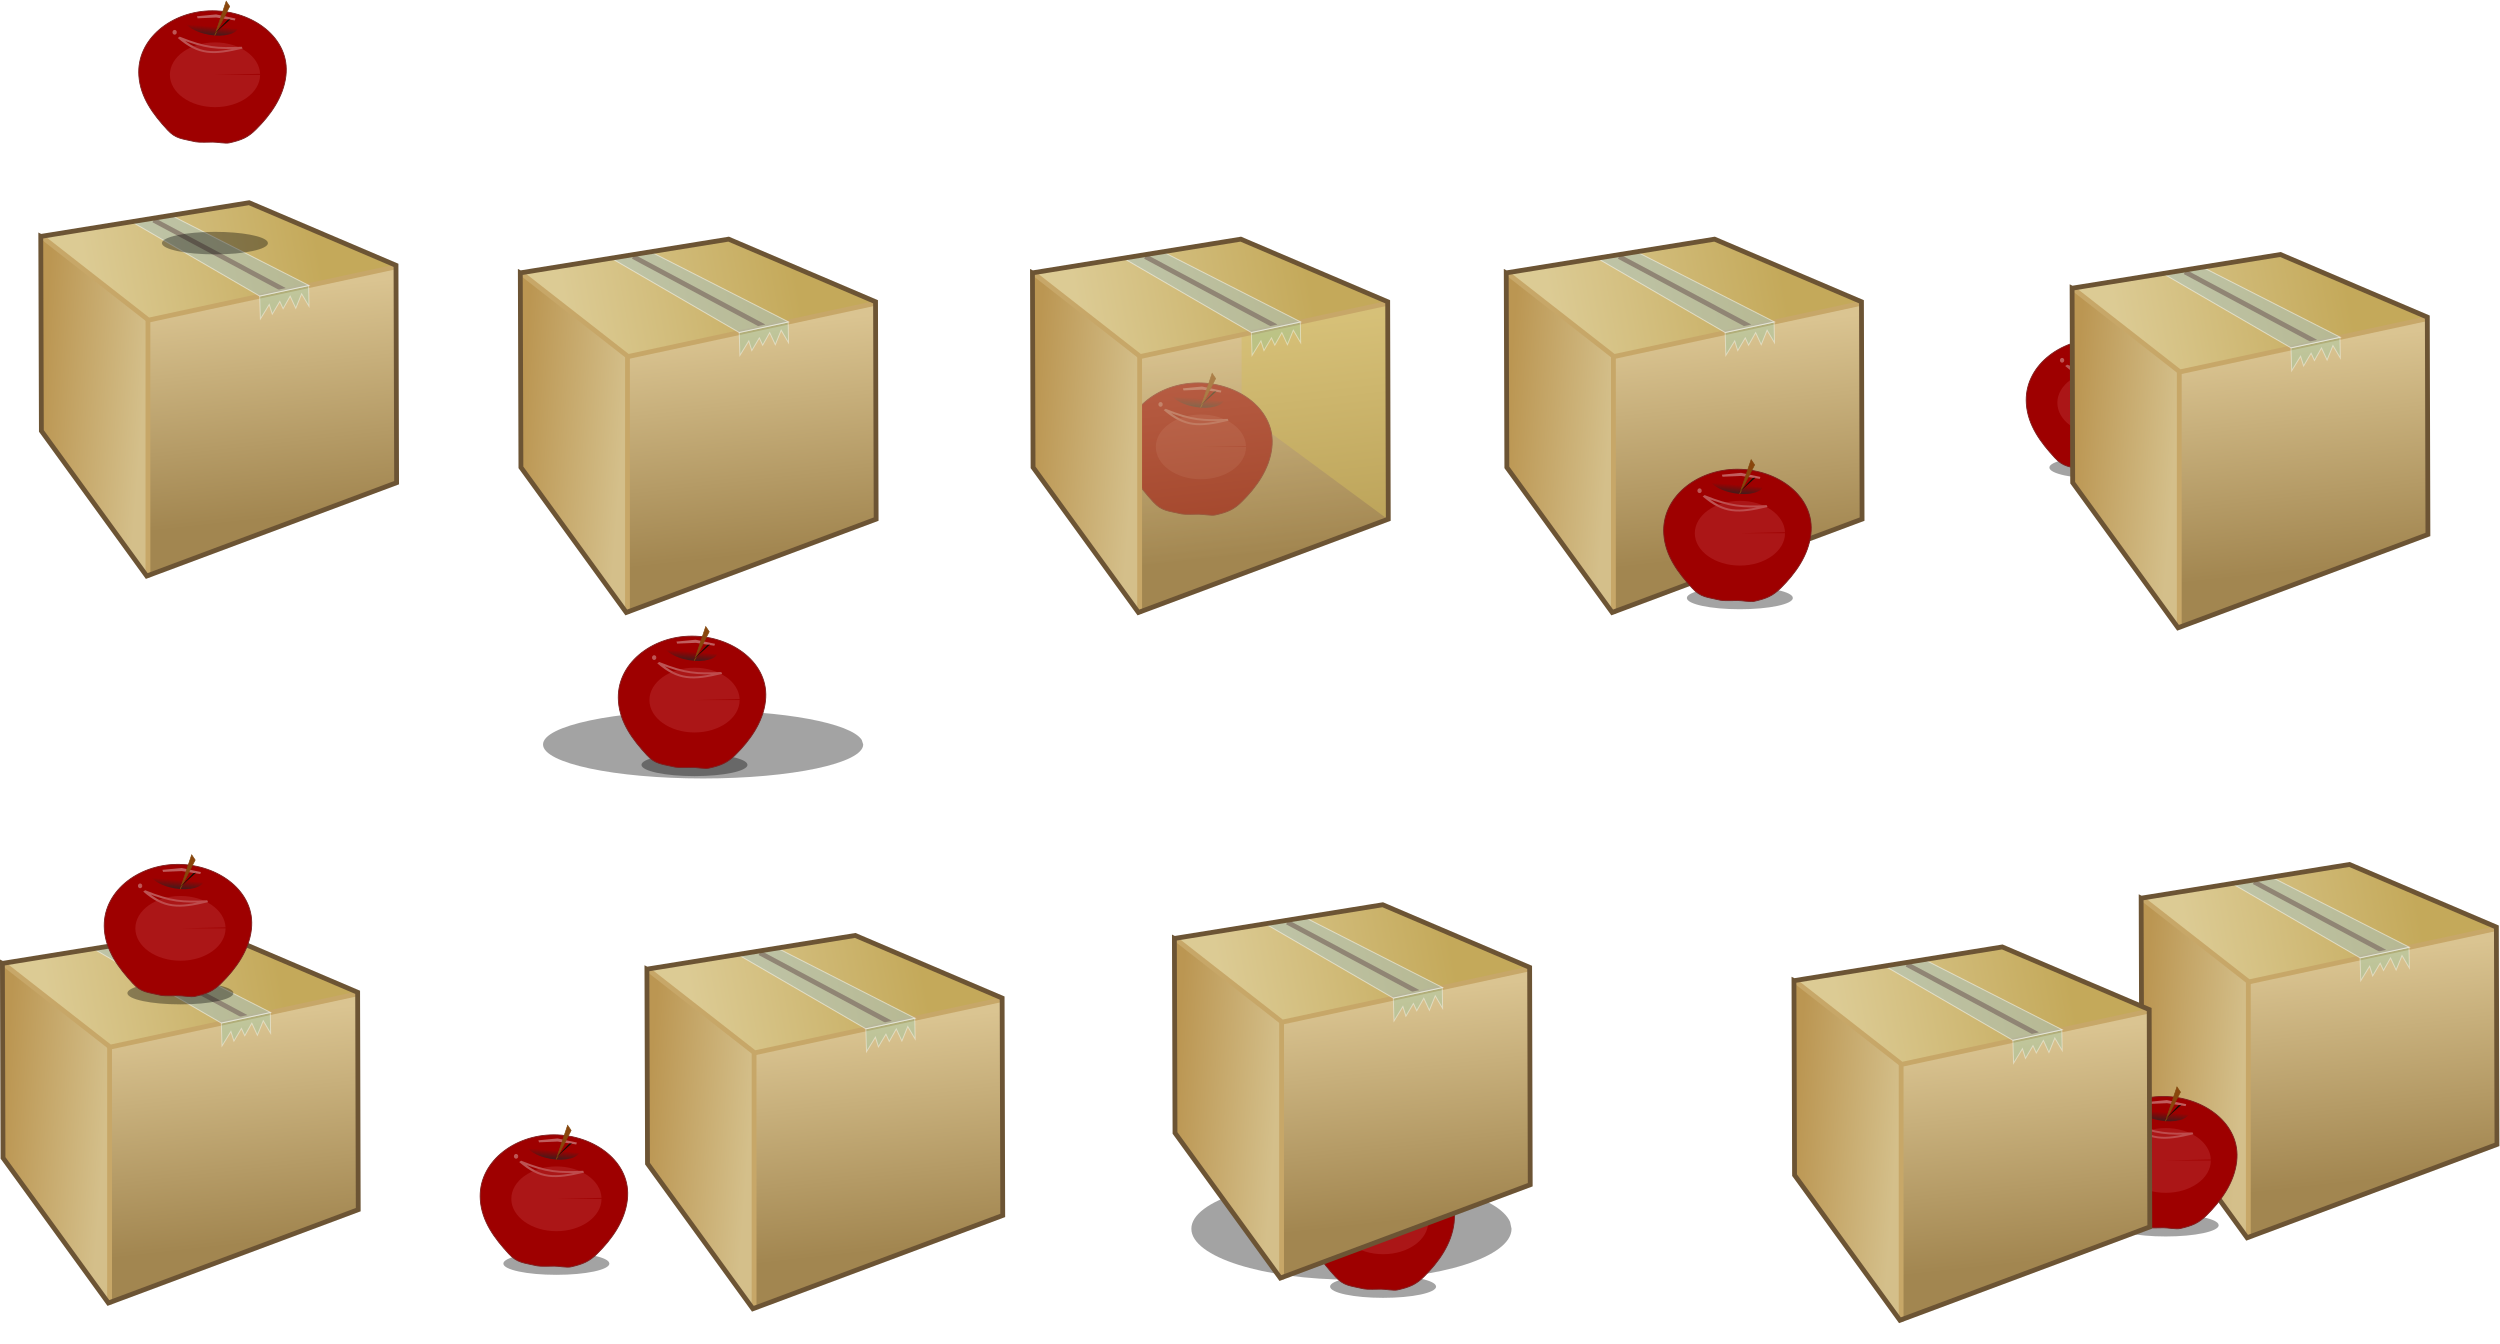 <svg xmlns="http://www.w3.org/2000/svg" xmlns:xlink="http://www.w3.org/1999/xlink" viewBox="0 0 1303.337 700.81" version="1.0"><defs><linearGradient xlink:href="#d" id="R" gradientUnits="userSpaceOnUse" gradientTransform="translate(-4215.6 -1731) scale(2.511)" x1="1779.5" y1="721.07" x2="1800.9" y2="722.69"/><linearGradient id="d" y2="722.69" gradientUnits="userSpaceOnUse" x2="1800.9" gradientTransform="translate(-4465.6 -1731) scale(2.511)" y1="721.07" x1="1779.5"><stop offset="0" stop-color="#bb9652"/><stop offset="1" stop-color="#d4bf8a"/></linearGradient><linearGradient id="b" y2="695.62" gradientUnits="userSpaceOnUse" x2="1835.6" gradientTransform="translate(-4464.8 -1730.2) scale(2.511)" y1="704.37" x1="1788.1"><stop offset="0" stop-color="#dccb94"/><stop offset="1" stop-color="#c4a95a"/></linearGradient><linearGradient xlink:href="#c" id="w" gradientUnits="userSpaceOnUse" gradientTransform="translate(-3947.8 -1711.2) scale(2.511)" x1="1834" y1="754.31" x2="1828.8" y2="707.71"/><linearGradient id="a" y2="849.4" gradientUnits="userSpaceOnUse" x2="143.28" gradientTransform="matrix(.596 .098 -.074 .759 254.47 -20.859)" y1="867.67" x1="144.47"><stop offset="0" stop-color="#471a1a"/><stop offset="1" stop-color="#471a1a" stop-opacity="0"/></linearGradient><linearGradient xlink:href="#b" id="v" gradientUnits="userSpaceOnUse" gradientTransform="translate(-3947.8 -1711.2) scale(2.511)" x1="1788.1" y1="704.37" x2="1835.6" y2="695.62"/><linearGradient xlink:href="#a" id="u" gradientUnits="userSpaceOnUse" gradientTransform="matrix(.188 .031 -.023 .239 82.752 -335.206)" x1="144.47" y1="867.67" x2="143.28" y2="849.4"/><linearGradient xlink:href="#c" id="t" gradientUnits="userSpaceOnUse" gradientTransform="translate(-3947.8 -1711.2) scale(2.511)" x1="1834" y1="754.31" x2="1828.8" y2="707.71"/><linearGradient xlink:href="#a" id="s" gradientUnits="userSpaceOnUse" gradientTransform="matrix(.188 .031 -.023 .239 82.752 -335.206)" x1="144.47" y1="867.67" x2="143.28" y2="849.4"/><linearGradient xlink:href="#d" id="r" gradientUnits="userSpaceOnUse" gradientTransform="translate(-4215.6 -1731) scale(2.511)" x1="1779.5" y1="721.07" x2="1800.9" y2="722.69"/><linearGradient xlink:href="#c" id="q" gradientUnits="userSpaceOnUse" gradientTransform="translate(-4214.8 -1730.2) scale(2.511)" x1="1834" y1="754.31" x2="1828.8" y2="707.71"/><linearGradient xlink:href="#b" id="y" gradientUnits="userSpaceOnUse" gradientTransform="translate(-4214.8 -1730.2) scale(2.511)" x1="1788.1" y1="704.37" x2="1835.6" y2="695.62"/><linearGradient xlink:href="#c" id="z" gradientUnits="userSpaceOnUse" gradientTransform="translate(-4214.8 -1730.2) scale(2.511)" x1="1834" y1="754.31" x2="1828.8" y2="707.71"/><linearGradient xlink:href="#d" id="A" gradientUnits="userSpaceOnUse" gradientTransform="translate(-4215.6 -1731) scale(2.511)" x1="1779.5" y1="721.07" x2="1800.9" y2="722.69"/><linearGradient xlink:href="#a" id="B" gradientUnits="userSpaceOnUse" gradientTransform="matrix(.188 .031 -.023 .239 -224.248 -376.206)" x1="144.47" y1="867.67" x2="143.28" y2="849.4"/><linearGradient xlink:href="#b" id="G" gradientUnits="userSpaceOnUse" gradientTransform="translate(-4214.8 -1730.2) scale(2.511)" x1="1788.1" y1="704.37" x2="1835.6" y2="695.62"/><linearGradient xlink:href="#c" id="H" gradientUnits="userSpaceOnUse" gradientTransform="translate(-4214.8 -1730.2) scale(2.511)" x1="1834" y1="754.31" x2="1828.8" y2="707.71"/><linearGradient xlink:href="#d" id="I" gradientUnits="userSpaceOnUse" gradientTransform="translate(-4215.6 -1731) scale(2.511)" x1="1779.5" y1="721.07" x2="1800.9" y2="722.69"/><linearGradient xlink:href="#a" id="J" gradientUnits="userSpaceOnUse" gradientTransform="matrix(.188 .031 -.023 .239 -224.248 -376.206)" x1="144.47" y1="867.67" x2="143.28" y2="849.4"/><linearGradient xlink:href="#b" id="K" gradientUnits="userSpaceOnUse" gradientTransform="translate(-4214.8 -1730.2) scale(2.511)" x1="1788.1" y1="704.37" x2="1835.6" y2="695.62"/><linearGradient xlink:href="#c" id="L" gradientUnits="userSpaceOnUse" gradientTransform="translate(-4214.8 -1730.2) scale(2.511)" x1="1834" y1="754.31" x2="1828.8" y2="707.71"/><linearGradient xlink:href="#d" id="M" gradientUnits="userSpaceOnUse" gradientTransform="translate(-4215.6 -1731) scale(2.511)" x1="1779.5" y1="721.07" x2="1800.9" y2="722.69"/><linearGradient xlink:href="#a" id="N" gradientUnits="userSpaceOnUse" gradientTransform="matrix(.188 .031 -.023 .239 -224.248 -376.206)" x1="144.47" y1="867.67" x2="143.28" y2="849.4"/><linearGradient xlink:href="#b" id="P" gradientUnits="userSpaceOnUse" gradientTransform="translate(-4214.8 -1730.2) scale(2.511)" x1="1788.1" y1="704.37" x2="1835.6" y2="695.62"/><linearGradient xlink:href="#c" id="Q" gradientUnits="userSpaceOnUse" gradientTransform="translate(-4214.8 -1730.2) scale(2.511)" x1="1834" y1="754.31" x2="1828.8" y2="707.71"/><linearGradient id="c" y2="707.71" gradientUnits="userSpaceOnUse" x2="1828.8" gradientTransform="translate(-4464.8 -1730.2) scale(2.511)" y1="754.31" x1="1834"><stop offset="0" stop-color="#a28650"/><stop offset="1" stop-color="#dac491"/></linearGradient><linearGradient xlink:href="#a" id="O" gradientUnits="userSpaceOnUse" gradientTransform="matrix(.188 .031 -.023 .239 -224.248 -376.206)" x1="144.47" y1="867.67" x2="143.28" y2="849.4"/><linearGradient xlink:href="#b" id="S" gradientUnits="userSpaceOnUse" gradientTransform="translate(-4214.8 -1730.2) scale(2.511)" x1="1788.1" y1="704.37" x2="1835.6" y2="695.62"/><linearGradient xlink:href="#c" id="T" gradientUnits="userSpaceOnUse" gradientTransform="translate(-4214.8 -1730.2) scale(2.511)" x1="1834" y1="754.31" x2="1828.8" y2="707.71"/><linearGradient xlink:href="#d" id="U" gradientUnits="userSpaceOnUse" gradientTransform="translate(-4215.6 -1731) scale(2.511)" x1="1779.5" y1="721.07" x2="1800.9" y2="722.69"/><linearGradient xlink:href="#a" id="V" gradientUnits="userSpaceOnUse" gradientTransform="matrix(.188 .031 -.023 .239 -224.248 -376.206)" x1="144.47" y1="867.67" x2="143.28" y2="849.4"/><linearGradient xlink:href="#b" id="W" gradientUnits="userSpaceOnUse" gradientTransform="translate(-4214.8 -1730.2) scale(2.511)" x1="1788.1" y1="704.37" x2="1835.6" y2="695.62"/><linearGradient xlink:href="#c" id="X" gradientUnits="userSpaceOnUse" gradientTransform="translate(-4214.8 -1730.2) scale(2.511)" x1="1834" y1="754.31" x2="1828.8" y2="707.71"/><linearGradient xlink:href="#d" id="Y" gradientUnits="userSpaceOnUse" gradientTransform="translate(-4215.6 -1731) scale(2.511)" x1="1779.5" y1="721.07" x2="1800.9" y2="722.69"/><linearGradient xlink:href="#a" id="C" gradientUnits="userSpaceOnUse" gradientTransform="matrix(.188 .031 -.023 .239 -224.248 -376.206)" x1="144.47" y1="867.67" x2="143.28" y2="849.4"/><linearGradient xlink:href="#b" id="D" gradientUnits="userSpaceOnUse" gradientTransform="translate(-4214.8 -1730.2) scale(2.511)" x1="1788.1" y1="704.37" x2="1835.6" y2="695.62"/><linearGradient xlink:href="#c" id="E" gradientUnits="userSpaceOnUse" gradientTransform="translate(-4214.8 -1730.2) scale(2.511)" x1="1834" y1="754.31" x2="1828.8" y2="707.71"/><linearGradient xlink:href="#d" id="F" gradientUnits="userSpaceOnUse" gradientTransform="translate(-4215.6 -1731) scale(2.511)" x1="1779.5" y1="721.07" x2="1800.9" y2="722.69"/><linearGradient xlink:href="#b" id="e" gradientUnits="userSpaceOnUse" gradientTransform="translate(-4464.8 -1730.2) scale(2.511)" x1="1788.1" y1="704.37" x2="1835.6" y2="695.62"/><linearGradient xlink:href="#c" id="f" gradientUnits="userSpaceOnUse" gradientTransform="translate(-4464.8 -1730.2) scale(2.511)" x1="1834" y1="754.31" x2="1828.8" y2="707.71"/><linearGradient xlink:href="#d" id="g" gradientUnits="userSpaceOnUse" gradientTransform="translate(-4465.6 -1731) scale(2.511)" x1="1779.5" y1="721.07" x2="1800.9" y2="722.69"/><linearGradient xlink:href="#a" id="i" gradientUnits="userSpaceOnUse" gradientTransform="matrix(.188 .031 -.023 .239 82.752 -335.206)" x1="144.47" y1="867.67" x2="143.28" y2="849.4"/><linearGradient xlink:href="#b" id="p" gradientUnits="userSpaceOnUse" gradientTransform="translate(-4214.8 -1730.2) scale(2.511)" x1="1788.1" y1="704.37" x2="1835.6" y2="695.62"/><linearGradient xlink:href="#d" id="x" gradientUnits="userSpaceOnUse" gradientTransform="translate(-3948.6 -1712) scale(2.511)" x1="1779.5" y1="721.07" x2="1800.9" y2="722.69"/><filter id="o" width="2.847" y="-.84" x="-.924" height="2.679" color-interpolation-filters="sRGB"><feGaussianBlur stdDeviation="2.749"/></filter><filter id="n" width="1.425" y="-.109" x="-.213" height="1.218" color-interpolation-filters="sRGB"><feGaussianBlur stdDeviation="2.649"/></filter><filter id="m" width="1.559" y="-.389" x="-.279" height="1.778" color-interpolation-filters="sRGB"><feGaussianBlur stdDeviation="17.373"/></filter><filter id="l" color-interpolation-filters="sRGB"><feGaussianBlur stdDeviation="5.096"/></filter><filter id="k" color-interpolation-filters="sRGB"><feGaussianBlur stdDeviation=".441"/></filter><filter id="j" width="1.532" y="-1.581" x="-.266" height="4.162" color-interpolation-filters="sRGB"><feGaussianBlur stdDeviation="12.89"/></filter><filter id="h" width="1.245" y="-.637" x="-.122" height="2.274" color-interpolation-filters="sRGB"><feGaussianBlur stdDeviation="11.375"/></filter></defs><path d="M130.29 106.415l76.29 32.459v112.91l-76.29-56.297v-89.07z" fill="#d3bc5f" fill-rule="evenodd"/><path d="M1.512 18.829l55.887 43.794 129.18-28.171-76.29-32.459L1.509 18.829z" fill="url(#e)" fill-rule="evenodd" transform="translate(20 104.422)"/><path d="M57.399 62.623v133.77l129.18-49.03V34.453L57.399 62.626z" fill="url(#f)" fill-rule="evenodd" transform="translate(20 104.422)"/><path d="M.624 17.941L56.51 61.735v133.78L.624 119.495V17.935z" fill="url(#g)" fill-rule="evenodd" transform="translate(20 104.422)"/><path d="M80.085 114.779l68.255 36.476" fill="none" stroke="#784421" stroke-width="2.511"/><path d="M21.57 123.255l55.871 43.63 129.64-27.935" fill="none" stroke="#c7a768" stroke-width="2.511"/><path d="M160.9 148.876l.19 10.79-3.84-6.513-3.06 7.534-2.91-6.278-3.68 6.513-1.73-3.767-3.92 6.592-1.57-5.022-4.63 7.533-.36-11.85 25.51-5.532z" opacity=".422" fill="#34dbdb" fill-opacity=".365" fill-rule="evenodd" stroke="#fff" stroke-width=".502"/><path d="M77.128 166.572v134.34" fill="none" stroke="#c7a768" stroke-width="2.511"/><path d="M135.35 154.33l-66.226-38.451 21.03-3.14 70.936 36.098-25.74 5.493z" opacity=".5" fill="#a9c7c9" fill-rule="evenodd" stroke="#fff" stroke-width=".502"/><path d="M21.256 123.255l.313 101.39 54.93 75.65 130.26-48.66-.31-113.31-76.59-32.644-108.6 17.577z" fill="none" stroke="#6c5434" stroke-width="2.511"/><path d="M350.714 849.505c0 11.835-49.888 21.429-111.428 21.429s-111.429-9.594-111.429-21.429c0-11.835 49.888-21.429 111.429-21.429 55.78 0 102.967 7.933 110.427 18.563" transform="matrix(.248 0 0 .274 52.71 -106.02)" opacity=".6" filter="url(#h)"/><path d="M149.068 39.51c-1.316 11.142-8.095 20.493-15.68 28.022-4.202 4.17-7.469 5.51-13.856 6.956-1.939.439-6.497-.433-8.576-.412-1.64.017-7.355.22-8.921-.143-7.152-1.658-10.358-1.477-14.751-6.235-7.319-7.928-14.083-16.842-14.89-28.188C71.034 20.38 89.558 5.62 110.73 5.62c21.173 0 40.65 14.316 38.336 33.89z" fill="#9e0000" stroke="#7e1d1d" stroke-width=".45"/><path d="M103.988-126.311c-2.111 3.438-10.083 4.511-17.804 2.397-4.582-1.255-8.26-3.43-9.843-5.821" fill="url(#i)" transform="translate(20 141.422)"/><path transform="matrix(-.169 -.011 .001 -.106 160.558 91.88)" d="M229.29 747.36l58.571 13.571 57.857-15-58.571 10z" opacity=".61" fill="none" stroke="#fafdfd" stroke-width="10.001" filter="url(#j)"/><path d="M283.38 653.25l19.087-56.962 5.822 8.665z" transform="matrix(.315 0 0 .315 22.646 -187.218)" fill="#8a460c" stroke="#80470d" filter="url(#k)"/><path transform="matrix(.392 .025 -.016 .252 9.94 -150.667)" d="M239.21 651.65c28.057 32.944 46.43 31.151 84.361 12.851-33.078 5.06-47.446 6.134-84.361-12.851z" opacity=".6" fill="none" stroke="#f2e9e9" stroke-width="4" filter="url(#l)"/><path transform="matrix(.315 0 0 .315 25.794 -193.514)" d="M348.571 738.076c0 29.587-33.418 53.572-74.642 53.572-41.225 0-74.643-23.985-74.643-53.572 0-29.586 33.418-53.571 74.643-53.571 40.37 0 73.423 23.036 74.61 51.997l-74.61 1.574z" opacity=".6" fill="#c33e40" filter="url(#m)"/><path transform="matrix(.278 .057 -.05 .252 65.04 -163.024)" d="M284.4 653.64l20.19-35.21 4.736-1.79z" fill="#170c04" filter="url(#n)"/><path transform="matrix(.315 0 0 .315 27.368 -210.378)" d="M205.714 721.29c0 2.17-1.599 3.93-3.571 3.93-1.973 0-3.572-1.76-3.572-3.93 0-2.169 1.6-3.928 3.572-3.928 1.931 0 3.513 1.69 3.57 3.813l-3.57.116z" opacity=".6" fill="#f5f2f0" filter="url(#o)"/><g><path d="M350.714 849.505c0 11.835-49.888 21.429-111.428 21.429s-111.429-9.594-111.429-21.429c0-11.835 49.888-21.429 111.429-21.429 55.78 0 102.967 7.933 110.427 18.563" transform="matrix(.749 0 0 .827 187.333 -314.419)" opacity=".6" filter="url(#h)"/><path d="M380.29 125.415l76.29 32.459v112.91l-76.29-56.297v-89.07z" fill="#d3bc5f" fill-rule="evenodd"/><path d="M251.512 18.829l55.887 43.794 129.18-28.171-76.29-32.459-108.78 16.836z" fill="url(#p)" fill-rule="evenodd" transform="translate(20 123.422)"/><path d="M307.399 62.623v133.77l129.18-49.03V34.453l-129.18 28.173z" fill="url(#q)" fill-rule="evenodd" transform="translate(20 123.422)"/><path d="M250.624 17.941l55.887 43.794v133.78l-55.887-76.02V17.935z" fill="url(#r)" fill-rule="evenodd" transform="translate(20 123.422)"/><path d="M330.085 133.779l68.255 36.476" fill="none" stroke="#784421" stroke-width="2.511"/><path d="M271.57 142.255l55.871 43.63 129.64-27.935" fill="none" stroke="#c7a768" stroke-width="2.511"/><path d="M410.9 167.876l.19 10.79-3.84-6.513-3.06 7.534-2.91-6.278-3.68 6.513-1.73-3.767-3.92 6.592-1.57-5.022-4.63 7.533-.36-11.85 25.51-5.532z" opacity=".422" fill="#34dbdb" fill-opacity=".365" fill-rule="evenodd" stroke="#fff" stroke-width=".502"/><path d="M327.128 185.572v134.34" fill="none" stroke="#c7a768" stroke-width="2.511"/><path d="M385.35 173.33l-66.226-38.451 21.03-3.14 70.936 36.098-25.74 5.493z" opacity=".5" fill="#a9c7c9" fill-rule="evenodd" stroke="#fff" stroke-width=".502"/><path d="M271.256 142.255l.313 101.39 54.93 75.65 130.26-48.66-.31-113.31-76.59-32.644-108.6 17.577z" fill="none" stroke="#6c5434" stroke-width="2.511"/><path transform="matrix(.248 0 0 .274 302.71 165.98)" d="M350.714 849.505c0 11.835-49.888 21.429-111.428 21.429s-111.429-9.594-111.429-21.429c0-11.835 49.888-21.429 111.429-21.429 55.78 0 102.967 7.933 110.427 18.563" opacity=".6" filter="url(#h)"/><g><path d="M399.068 365.51c-1.316 11.142-8.095 20.493-15.68 28.022-4.202 4.17-7.469 5.51-13.856 6.956-1.939.439-6.497-.433-8.576-.412-1.64.017-7.355.22-8.921-.143-7.152-1.658-10.358-1.477-14.751-6.235-7.319-7.928-14.083-16.842-14.89-28.188-1.36-19.131 17.164-33.89 38.336-33.89 21.173 0 40.65 14.316 38.336 33.89z" fill="#9e0000" stroke="#7e1d1d" stroke-width=".45"/><path d="M103.988-126.311c-2.111 3.438-10.083 4.511-17.804 2.397-4.582-1.255-8.26-3.43-9.843-5.821" fill="url(#s)" transform="translate(270 467.422)"/><path d="M229.29 747.36l58.571 13.571 57.857-15-58.571 10z" transform="matrix(-.169 -.011 .001 -.106 410.558 417.88)" opacity=".61" fill="none" stroke="#fafdfd" stroke-width="10.001" filter="url(#j)"/><path transform="matrix(.315 0 0 .315 272.646 138.782)" d="M283.38 653.25l19.087-56.962 5.822 8.665z" fill="#8a460c" stroke="#80470d" filter="url(#k)"/><path d="M239.21 651.65c28.057 32.944 46.43 31.151 84.361 12.851-33.078 5.06-47.446 6.134-84.361-12.851z" transform="matrix(.392 .025 -.016 .252 259.94 175.333)" opacity=".6" fill="none" stroke="#f2e9e9" stroke-width="4" filter="url(#l)"/><path d="M348.571 738.076c0 29.587-33.418 53.572-74.642 53.572-41.225 0-74.643-23.985-74.643-53.572 0-29.586 33.418-53.571 74.643-53.571 40.37 0 73.423 23.036 74.61 51.997l-74.61 1.574z" transform="matrix(.315 0 0 .315 275.794 132.486)" opacity=".6" fill="#c33e40" filter="url(#m)"/><path d="M284.4 653.64l20.19-35.21 4.736-1.79z" transform="matrix(.278 .057 -.05 .252 315.04 162.976)" fill="#170c04" filter="url(#n)"/><path d="M205.714 721.29c0 2.17-1.599 3.93-3.571 3.93-1.973 0-3.572-1.76-3.572-3.93 0-2.169 1.6-3.928 3.572-3.928 1.931 0 3.513 1.69 3.57 3.813l-3.57.116z" transform="matrix(.315 0 0 .315 277.368 115.622)" opacity=".6" fill="#f5f2f0" filter="url(#o)"/></g></g><g><path d="M574.399 81.623v133.77l129.18-49.03V53.453l-129.18 28.173z" fill="url(#t)" fill-rule="evenodd" transform="translate(20 104.422)"/><path d="M647.29 125.415l76.29 32.459v112.91l-76.29-56.297v-89.07z" fill="#d3bc5f" fill-rule="evenodd"/><path d="M663.068 233.51c-1.316 11.142-8.095 20.493-15.68 28.022-4.202 4.17-7.47 5.51-13.856 6.956-1.939.439-6.497-.433-8.576-.412-1.64.017-7.355.22-8.921-.143-7.152-1.658-10.358-1.477-14.751-6.235-7.319-7.928-14.083-16.842-14.89-28.188-1.36-19.131 17.164-33.89 38.336-33.89 21.173 0 40.65 14.316 38.336 33.89z" fill="#9e0000" stroke="#7e1d1d" stroke-width=".45"/><path d="M103.988-126.311c-2.111 3.438-10.083 4.511-17.804 2.397-4.582-1.255-8.26-3.43-9.843-5.821" fill="url(#u)" transform="translate(534 335.422)"/><path transform="matrix(-.169 -.011 .001 -.106 674.558 285.88)" d="M229.29 747.36l58.571 13.571 57.857-15-58.571 10z" opacity=".61" fill="none" stroke="#fafdfd" stroke-width="10.001" filter="url(#j)"/><path d="M283.38 653.25l19.087-56.962 5.822 8.665z" transform="matrix(.315 0 0 .315 536.646 6.782)" fill="#8a460c" stroke="#80470d" filter="url(#k)"/><path transform="matrix(.392 .025 -.016 .252 523.94 43.333)" d="M239.21 651.65c28.057 32.944 46.43 31.151 84.361 12.851-33.078 5.06-47.446 6.134-84.361-12.851z" opacity=".6" fill="none" stroke="#f2e9e9" stroke-width="4" filter="url(#l)"/><path transform="matrix(.315 0 0 .315 539.794 .486)" d="M348.571 738.076c0 29.587-33.418 53.572-74.642 53.572-41.225 0-74.643-23.985-74.643-53.572 0-29.586 33.418-53.571 74.643-53.571 40.37 0 73.423 23.036 74.61 51.997l-74.61 1.574z" opacity=".6" fill="#c33e40" filter="url(#m)"/><path transform="matrix(.278 .057 -.05 .252 579.04 30.976)" d="M284.4 653.64l20.19-35.21 4.736-1.79z" fill="#170c04" filter="url(#n)"/><path transform="matrix(.315 0 0 .315 541.368 -16.378)" d="M205.714 721.29c0 2.17-1.599 3.93-3.571 3.93-1.973 0-3.572-1.76-3.572-3.93 0-2.169 1.6-3.928 3.572-3.928 1.931 0 3.513 1.69 3.57 3.813l-3.57.116z" opacity=".6" fill="#f5f2f0" filter="url(#o)"/><path d="M518.512 37.829l55.887 43.794 129.18-28.171-76.29-32.459-108.78 16.836z" fill="url(#v)" fill-rule="evenodd" transform="translate(20 104.422)"/><path d="M574.399 81.623v133.77l129.18-49.03V53.453l-129.18 28.173z" opacity=".5" fill="url(#w)" fill-rule="evenodd" transform="translate(20 104.422)"/><path d="M517.624 36.941l55.887 43.794v133.78l-55.887-76.02V36.935z" fill="url(#x)" fill-rule="evenodd" transform="translate(20 104.422)"/><path d="M597.085 133.779l68.255 36.476" fill="none" stroke="#784421" stroke-width="2.511"/><path d="M538.57 142.255l55.871 43.63 129.64-27.935" fill="none" stroke="#c7a768" stroke-width="2.511"/><path d="M677.9 167.876l.19 10.79-3.84-6.513-3.06 7.534-2.91-6.278-3.68 6.513-1.73-3.767-3.92 6.592-1.57-5.022-4.63 7.533-.36-11.85 25.51-5.532z" opacity=".422" fill="#34dbdb" fill-opacity=".365" fill-rule="evenodd" stroke="#fff" stroke-width=".502"/><path d="M594.128 185.572v134.34" fill="none" stroke="#c7a768" stroke-width="2.511"/><path d="M652.35 173.33l-66.226-38.451 21.03-3.14 70.936 36.098-25.74 5.493z" opacity=".5" fill="#a9c7c9" fill-rule="evenodd" stroke="#fff" stroke-width=".502"/><path d="M538.255 142.255l.314 101.39 54.93 75.65 130.26-48.66-.31-113.31-76.59-32.644-108.6 17.577z" fill="none" stroke="#6c5434" stroke-width="2.511"/></g><g><path d="M894.29 125.415l76.29 32.459v112.91l-76.29-56.297v-89.07z" fill="#d3bc5f" fill-rule="evenodd"/><path d="M251.512 18.829l55.887 43.794 129.18-28.171-76.29-32.459-108.78 16.836z" fill="url(#y)" fill-rule="evenodd" transform="translate(534 123.422)"/><path d="M307.399 62.623v133.77l129.18-49.03V34.453l-129.18 28.173z" fill="url(#z)" fill-rule="evenodd" transform="translate(534 123.422)"/><path d="M250.624 17.941l55.887 43.794v133.78l-55.887-76.02V17.935z" fill="url(#A)" fill-rule="evenodd" transform="translate(534 123.422)"/><path d="M844.085 133.779l68.255 36.476" fill="none" stroke="#784421" stroke-width="2.511"/><path d="M785.57 142.255l55.871 43.63 129.64-27.935" fill="none" stroke="#c7a768" stroke-width="2.511"/><path d="M924.9 167.876l.19 10.79-3.84-6.513-3.06 7.534-2.91-6.278-3.68 6.513-1.73-3.767-3.92 6.592-1.57-5.022-4.63 7.533-.36-11.85 25.51-5.532z" opacity=".422" fill="#34dbdb" fill-opacity=".365" fill-rule="evenodd" stroke="#fff" stroke-width=".502"/><path d="M841.128 185.572v134.34" fill="none" stroke="#c7a768" stroke-width="2.511"/><path d="M899.35 173.33l-66.226-38.451 21.03-3.14 70.936 36.098-25.74 5.493z" opacity=".5" fill="#a9c7c9" fill-rule="evenodd" stroke="#fff" stroke-width=".502"/><path d="M785.255 142.255l.314 101.39 54.93 75.65 130.26-48.66-.31-113.31-76.59-32.644-108.6 17.577z" fill="none" stroke="#6c5434" stroke-width="2.511"/><g><path transform="matrix(.248 0 0 .274 847.71 78.98)" d="M350.714 849.505c0 11.835-49.888 21.429-111.428 21.429s-111.429-9.594-111.429-21.429c0-11.835 49.888-21.429 111.429-21.429 55.78 0 102.967 7.933 110.427 18.563" opacity=".6" filter="url(#h)"/><path d="M944.068 278.51c-1.316 11.142-8.095 20.493-15.68 28.022-4.202 4.17-7.469 5.51-13.856 6.956-1.939.439-6.497-.433-8.576-.412-1.64.017-7.355.22-8.921-.143-7.152-1.658-10.358-1.477-14.751-6.235-7.319-7.928-14.083-16.842-14.89-28.188-1.36-19.131 17.164-33.89 38.336-33.89 21.173 0 40.65 14.316 38.336 33.89z" fill="#9e0000" stroke="#7e1d1d" stroke-width=".45"/><path d="M-203.012-167.311c-2.111 3.438-10.083 4.511-17.804 2.397-4.582-1.255-8.26-3.43-9.843-5.821" fill="url(#B)" transform="translate(1122 421.422)"/><path transform="matrix(-.169 -.011 .001 -.106 955.558 330.88)" d="M229.29 747.36l58.571 13.571 57.857-15-58.571 10z" opacity=".61" fill="none" stroke="#fafdfd" stroke-width="10.001" filter="url(#j)"/><path d="M283.38 653.25l19.087-56.962 5.822 8.665z" transform="matrix(.315 0 0 .315 817.646 51.782)" fill="#8a460c" stroke="#80470d" filter="url(#k)"/><path transform="matrix(.392 .025 -.016 .252 804.94 88.333)" d="M239.21 651.65c28.057 32.944 46.43 31.151 84.361 12.851-33.078 5.06-47.446 6.134-84.361-12.851z" opacity=".6" fill="none" stroke="#f2e9e9" stroke-width="4" filter="url(#l)"/><path transform="matrix(.315 0 0 .315 820.794 45.486)" d="M348.571 738.076c0 29.587-33.418 53.572-74.642 53.572-41.225 0-74.643-23.985-74.643-53.572 0-29.586 33.418-53.571 74.643-53.571 40.37 0 73.423 23.036 74.61 51.997l-74.61 1.574z" opacity=".6" fill="#c33e40" filter="url(#m)"/><path transform="matrix(.278 .057 -.05 .252 860.04 75.976)" d="M284.4 653.64l20.19-35.21 4.736-1.79z" fill="#170c04" filter="url(#n)"/><path transform="matrix(.315 0 0 .315 822.368 28.622)" d="M205.714 721.29c0 2.17-1.599 3.93-3.571 3.93-1.973 0-3.572-1.76-3.572-3.93 0-2.169 1.6-3.928 3.572-3.928 1.931 0 3.513 1.69 3.57 3.813l-3.57.116z" opacity=".6" fill="#f5f2f0" filter="url(#o)"/></g></g><g><path d="M350.714 849.505c0 11.835-49.888 21.429-111.428 21.429s-111.429-9.594-111.429-21.429c0-11.835 49.888-21.429 111.429-21.429 55.78 0 102.967 7.933 110.427 18.563" transform="matrix(.248 0 0 .274 1036.71 10.98)" opacity=".6" filter="url(#h)"/><path d="M1133.068 210.51c-1.316 11.142-8.095 20.493-15.68 28.022-4.202 4.17-7.469 5.51-13.856 6.956-1.939.439-6.497-.433-8.576-.412-1.64.017-7.355.22-8.921-.143-7.152-1.658-10.358-1.477-14.751-6.235-7.319-7.928-14.083-16.842-14.89-28.188-1.36-19.131 17.164-33.89 38.336-33.89 21.173 0 40.65 14.316 38.336 33.89z" fill="#9e0000" stroke="#7e1d1d" stroke-width=".45"/><path d="M-203.012-167.311c-2.111 3.438-10.083 4.511-17.804 2.397-4.582-1.255-8.26-3.43-9.843-5.821" fill="url(#C)" transform="translate(1311 353.422)"/><path d="M229.29 747.36l58.571 13.571 57.857-15-58.571 10z" transform="matrix(-.169 -.011 .001 -.106 1144.558 262.88)" opacity=".61" fill="none" stroke="#fafdfd" stroke-width="10.001" filter="url(#j)"/><path transform="matrix(.315 0 0 .315 1006.646 -16.218)" d="M283.38 653.25l19.087-56.962 5.822 8.665z" fill="#8a460c" stroke="#80470d" filter="url(#k)"/><path d="M239.21 651.65c28.057 32.944 46.43 31.151 84.361 12.851-33.078 5.06-47.446 6.134-84.361-12.851z" transform="matrix(.392 .025 -.016 .252 993.94 20.333)" opacity=".6" fill="none" stroke="#f2e9e9" stroke-width="4" filter="url(#l)"/><path d="M348.571 738.076c0 29.587-33.418 53.572-74.642 53.572-41.225 0-74.643-23.985-74.643-53.572 0-29.586 33.418-53.571 74.643-53.571 40.37 0 73.423 23.036 74.61 51.997l-74.61 1.574z" transform="matrix(.315 0 0 .315 1009.794 -22.514)" opacity=".6" fill="#c33e40" filter="url(#m)"/><path d="M284.4 653.64l20.19-35.21 4.736-1.79z" transform="matrix(.278 .057 -.05 .252 1049.04 7.976)" fill="#170c04" filter="url(#n)"/><path d="M205.714 721.29c0 2.17-1.599 3.93-3.571 3.93-1.973 0-3.572-1.76-3.572-3.93 0-2.169 1.6-3.928 3.572-3.928 1.931 0 3.513 1.69 3.57 3.813l-3.57.116z" transform="matrix(.315 0 0 .315 1011.368 -39.378)" opacity=".6" fill="#f5f2f0" filter="url(#o)"/><g><path d="M1189.29 133.415l76.29 32.459v112.91l-76.29-56.297v-89.07z" fill="#d3bc5f" fill-rule="evenodd"/><path d="M251.512 18.829l55.887 43.794 129.18-28.171-76.29-32.459-108.78 16.836z" fill="url(#D)" fill-rule="evenodd" transform="translate(829 131.422)"/><path d="M307.399 62.623v133.77l129.18-49.03V34.453l-129.18 28.173z" fill="url(#E)" fill-rule="evenodd" transform="translate(829 131.422)"/><path d="M250.624 17.941l55.887 43.794v133.78l-55.887-76.02V17.935z" fill="url(#F)" fill-rule="evenodd" transform="translate(829 131.422)"/><path d="M1139.085 141.779l68.255 36.476" fill="none" stroke="#784421" stroke-width="2.511"/><path d="M1080.57 150.255l55.871 43.63 129.64-27.935" fill="none" stroke="#c7a768" stroke-width="2.511"/><path d="M1219.9 175.876l.19 10.79-3.84-6.513-3.06 7.534-2.91-6.278-3.68 6.513-1.73-3.767-3.92 6.592-1.57-5.022-4.63 7.533-.36-11.85 25.51-5.532z" opacity=".422" fill="#34dbdb" fill-opacity=".365" fill-rule="evenodd" stroke="#fff" stroke-width=".502"/><path d="M1136.128 193.572v134.34" fill="none" stroke="#c7a768" stroke-width="2.511"/><path d="M1194.35 181.33l-66.226-38.451 21.03-3.14 70.936 36.098-25.74 5.493z" opacity=".5" fill="#a9c7c9" fill-rule="evenodd" stroke="#fff" stroke-width=".502"/><path d="M1080.255 150.255l.314 101.39 54.93 75.65 130.26-48.66-.31-113.31-76.59-32.644-108.6 17.577z" fill="none" stroke="#6c5434" stroke-width="2.511"/></g></g><g><path d="M110.29 485.415l76.29 32.459v112.91l-76.29-56.297v-89.07z" fill="#d3bc5f" fill-rule="evenodd"/><path d="M251.512 18.829l55.887 43.794 129.18-28.171-76.29-32.459-108.78 16.836z" fill="url(#G)" fill-rule="evenodd" transform="translate(-250 483.422)"/><path d="M307.399 62.623v133.77l129.18-49.03V34.453l-129.18 28.173z" fill="url(#H)" fill-rule="evenodd" transform="translate(-250 483.422)"/><path d="M250.624 17.941l55.887 43.794v133.78l-55.887-76.02V17.935z" fill="url(#I)" fill-rule="evenodd" transform="translate(-250 483.422)"/><path d="M60.085 493.779l68.255 36.476" fill="none" stroke="#784421" stroke-width="2.511"/><path d="M1.57 502.255l55.871 43.63 129.64-27.935" fill="none" stroke="#c7a768" stroke-width="2.511"/><path d="M140.9 527.876l.19 10.79-3.84-6.513-3.06 7.534-2.91-6.278-3.68 6.513-1.73-3.767-3.92 6.592-1.57-5.022-4.63 7.533-.36-11.85 25.51-5.532z" opacity=".422" fill="#34dbdb" fill-opacity=".365" fill-rule="evenodd" stroke="#fff" stroke-width=".502"/><path d="M57.128 545.572v134.34" fill="none" stroke="#c7a768" stroke-width="2.511"/><path d="M115.35 533.33l-66.226-38.451 21.03-3.14 70.936 36.098-25.74 5.493z" opacity=".5" fill="#a9c7c9" fill-rule="evenodd" stroke="#fff" stroke-width=".502"/><path d="M1.256 502.255l.313 101.39 54.93 75.65 130.26-48.66-.31-113.31-76.59-32.644-108.6 17.577z" fill="none" stroke="#6c5434" stroke-width="2.511"/></g><g><path transform="matrix(.248 0 0 .274 34.71 284.98)" d="M350.714 849.505c0 11.835-49.888 21.429-111.428 21.429s-111.429-9.594-111.429-21.429c0-11.835 49.888-21.429 111.429-21.429 55.78 0 102.967 7.933 110.427 18.563" opacity=".6" filter="url(#h)"/><path d="M131.068 484.51c-1.316 11.142-8.095 20.493-15.68 28.022-4.202 4.17-7.469 5.51-13.856 6.956-1.939.439-6.497-.433-8.576-.412-1.639.017-7.355.22-8.921-.143-7.152-1.658-10.358-1.477-14.75-6.235-7.32-7.928-14.084-16.842-14.89-28.188-1.36-19.131 17.163-33.89 38.335-33.89 21.173 0 40.65 14.316 38.336 33.89z" fill="#9e0000" stroke="#7e1d1d" stroke-width=".45"/><path d="M-203.012-167.311c-2.111 3.438-10.083 4.511-17.804 2.397-4.582-1.255-8.26-3.43-9.843-5.821" fill="url(#J)" transform="translate(309 627.422)"/><path transform="matrix(-.169 -.011 .001 -.106 142.558 536.88)" d="M229.29 747.36l58.571 13.571 57.857-15-58.571 10z" opacity=".61" fill="none" stroke="#fafdfd" stroke-width="10.001" filter="url(#j)"/><path d="M283.38 653.25l19.087-56.962 5.822 8.665z" transform="matrix(.315 0 0 .315 4.646 257.782)" fill="#8a460c" stroke="#80470d" filter="url(#k)"/><path transform="matrix(.392 .025 -.016 .252 -8.06 294.333)" d="M239.21 651.65c28.057 32.944 46.43 31.151 84.361 12.851-33.078 5.06-47.446 6.134-84.361-12.851z" opacity=".6" fill="none" stroke="#f2e9e9" stroke-width="4" filter="url(#l)"/><path transform="matrix(.315 0 0 .315 7.794 251.486)" d="M348.571 738.076c0 29.587-33.418 53.572-74.642 53.572-41.225 0-74.643-23.985-74.643-53.572 0-29.586 33.418-53.571 74.643-53.571 40.37 0 73.423 23.036 74.61 51.997l-74.61 1.574z" opacity=".6" fill="#c33e40" filter="url(#m)"/><path transform="matrix(.278 .057 -.05 .252 47.04 281.976)" d="M284.4 653.64l20.19-35.21 4.736-1.79z" fill="#170c04" filter="url(#n)"/><path transform="matrix(.315 0 0 .315 9.368 234.622)" d="M205.714 721.29c0 2.17-1.599 3.93-3.571 3.93-1.973 0-3.572-1.76-3.572-3.93 0-2.169 1.6-3.928 3.572-3.928 1.931 0 3.513 1.69 3.57 3.813l-3.57.116z" opacity=".6" fill="#f5f2f0" filter="url(#o)"/></g><g><path d="M446.29 488.415l76.29 32.459v112.91l-76.29-56.297v-89.07z" fill="#d3bc5f" fill-rule="evenodd"/><path d="M251.512 18.829l55.887 43.794 129.18-28.171-76.29-32.459-108.78 16.836z" fill="url(#K)" fill-rule="evenodd" transform="translate(86 486.422)"/><path d="M307.399 62.623v133.77l129.18-49.03V34.453l-129.18 28.173z" fill="url(#L)" fill-rule="evenodd" transform="translate(86 486.422)"/><path d="M250.624 17.941l55.887 43.794v133.78l-55.887-76.02V17.935z" fill="url(#M)" fill-rule="evenodd" transform="translate(86 486.422)"/><path d="M396.085 496.779l68.255 36.476" fill="none" stroke="#784421" stroke-width="2.511"/><path d="M337.57 505.255l55.871 43.63 129.64-27.935" fill="none" stroke="#c7a768" stroke-width="2.511"/><path d="M476.9 530.876l.19 10.79-3.84-6.513-3.06 7.534-2.91-6.278-3.68 6.513-1.73-3.767-3.92 6.592-1.57-5.022-4.63 7.533-.36-11.85 25.51-5.532z" opacity=".422" fill="#34dbdb" fill-opacity=".365" fill-rule="evenodd" stroke="#fff" stroke-width=".502"/><path d="M393.128 548.572v134.34" fill="none" stroke="#c7a768" stroke-width="2.511"/><path d="M451.35 536.33l-66.226-38.451 21.03-3.14 70.936 36.098-25.74 5.493z" opacity=".5" fill="#a9c7c9" fill-rule="evenodd" stroke="#fff" stroke-width=".502"/><path d="M337.256 505.255l.313 101.39 54.93 75.65 130.26-48.66-.31-113.31-76.59-32.644-108.6 17.577z" fill="none" stroke="#6c5434" stroke-width="2.511"/></g><g><path d="M350.714 849.505c0 11.835-49.888 21.429-111.428 21.429s-111.429-9.594-111.429-21.429c0-11.835 49.888-21.429 111.429-21.429 55.78 0 102.967 7.933 110.427 18.563" transform="matrix(.248 0 0 .274 230.71 425.98)" opacity=".6" filter="url(#h)"/><path d="M327.068 625.51c-1.316 11.142-8.095 20.493-15.68 28.022-4.202 4.17-7.469 5.51-13.856 6.956-1.939.439-6.497-.433-8.576-.412-1.639.017-7.355.22-8.921-.143-7.152-1.658-10.358-1.477-14.75-6.235-7.32-7.928-14.084-16.842-14.89-28.188-1.36-19.131 17.163-33.89 38.335-33.89 21.173 0 40.65 14.316 38.336 33.89z" fill="#9e0000" stroke="#7e1d1d" stroke-width=".45"/><path d="M-203.012-167.311c-2.111 3.438-10.083 4.511-17.804 2.397-4.582-1.255-8.26-3.43-9.843-5.821" fill="url(#N)" transform="translate(505 768.422)"/><path d="M229.29 747.36l58.571 13.571 57.857-15-58.571 10z" transform="matrix(-.169 -.011 .001 -.106 338.558 677.88)" opacity=".61" fill="none" stroke="#fafdfd" stroke-width="10.001" filter="url(#j)"/><path transform="matrix(.315 0 0 .315 200.646 398.782)" d="M283.38 653.25l19.087-56.962 5.822 8.665z" fill="#8a460c" stroke="#80470d" filter="url(#k)"/><path d="M239.21 651.65c28.057 32.944 46.43 31.151 84.361 12.851-33.078 5.06-47.446 6.134-84.361-12.851z" transform="matrix(.392 .025 -.016 .252 187.94 435.333)" opacity=".6" fill="none" stroke="#f2e9e9" stroke-width="4" filter="url(#l)"/><path d="M348.571 738.076c0 29.587-33.418 53.572-74.642 53.572-41.225 0-74.643-23.985-74.643-53.572 0-29.586 33.418-53.571 74.643-53.571 40.37 0 73.423 23.036 74.61 51.997l-74.61 1.574z" transform="matrix(.315 0 0 .315 203.794 392.486)" opacity=".6" fill="#c33e40" filter="url(#m)"/><path d="M284.4 653.64l20.19-35.21 4.736-1.79z" transform="matrix(.278 .057 -.05 .252 243.04 422.976)" fill="#170c04" filter="url(#n)"/><path d="M205.714 721.29c0 2.17-1.599 3.93-3.571 3.93-1.973 0-3.572-1.76-3.572-3.93 0-2.169 1.6-3.928 3.572-3.928 1.931 0 3.513 1.69 3.57 3.813l-3.57.116z" transform="matrix(.315 0 0 .315 205.368 375.622)" opacity=".6" fill="#f5f2f0" filter="url(#o)"/></g><g><path transform="matrix(.749 0 0 1.238 525.333 -411.085)" d="M350.714 849.505c0 11.835-49.888 21.429-111.428 21.429s-111.429-9.594-111.429-21.429c0-11.835 49.888-21.429 111.429-21.429 55.78 0 102.967 7.933 110.427 18.563" opacity=".6" filter="url(#h)"/><path d="M350.714 849.505c0 11.835-49.888 21.429-111.428 21.429s-111.429-9.594-111.429-21.429c0-11.835 49.888-21.429 111.429-21.429 55.78 0 102.967 7.933 110.427 18.563" transform="matrix(.248 0 0 .274 661.71 437.98)" opacity=".6" filter="url(#h)"/><path d="M758.068 637.51c-1.316 11.142-8.095 20.493-15.68 28.022-4.202 4.17-7.469 5.51-13.856 6.956-1.939.439-6.497-.433-8.576-.412-1.639.017-7.355.22-8.921-.143-7.152-1.658-10.358-1.477-14.75-6.235-7.32-7.928-14.084-16.842-14.89-28.188-1.36-19.131 17.163-33.89 38.335-33.89 21.173 0 40.65 14.316 38.336 33.89z" fill="#9e0000" stroke="#7e1d1d" stroke-width=".45"/><path d="M-203.012-167.311c-2.111 3.438-10.083 4.511-17.804 2.397-4.582-1.255-8.26-3.43-9.843-5.821" fill="url(#O)" transform="translate(936 780.422)"/><path d="M229.29 747.36l58.571 13.571 57.857-15-58.571 10z" transform="matrix(-.169 -.011 .001 -.106 769.558 689.88)" opacity=".61" fill="none" stroke="#fafdfd" stroke-width="10.001" filter="url(#j)"/><path transform="matrix(.315 0 0 .315 631.646 410.782)" d="M283.38 653.25l19.087-56.962 5.822 8.665z" fill="#8a460c" stroke="#80470d" filter="url(#k)"/><path d="M239.21 651.65c28.057 32.944 46.43 31.151 84.361 12.851-33.078 5.06-47.446 6.134-84.361-12.851z" transform="matrix(.392 .025 -.016 .252 618.94 447.333)" opacity=".6" fill="none" stroke="#f2e9e9" stroke-width="4" filter="url(#l)"/><path d="M348.571 738.076c0 29.587-33.418 53.572-74.642 53.572-41.225 0-74.643-23.985-74.643-53.572 0-29.586 33.418-53.571 74.643-53.571 40.37 0 73.423 23.036 74.61 51.997l-74.61 1.574z" transform="matrix(.315 0 0 .315 634.794 404.486)" opacity=".6" fill="#c33e40" filter="url(#m)"/><path d="M284.4 653.64l20.19-35.21 4.736-1.79z" transform="matrix(.278 .057 -.05 .252 674.04 434.976)" fill="#170c04" filter="url(#n)"/><path d="M205.714 721.29c0 2.17-1.599 3.93-3.571 3.93-1.973 0-3.572-1.76-3.572-3.93 0-2.169 1.6-3.928 3.572-3.928 1.931 0 3.513 1.69 3.57 3.813l-3.57.116z" transform="matrix(.315 0 0 .315 636.368 387.622)" opacity=".6" fill="#f5f2f0" filter="url(#o)"/><g><path d="M721.29 472.415l76.29 32.459v112.91l-76.29-56.297v-89.07z" fill="#d3bc5f" fill-rule="evenodd"/><path d="M251.512 18.829l55.887 43.794 129.18-28.171-76.29-32.459-108.78 16.836z" fill="url(#P)" fill-rule="evenodd" transform="translate(361 470.422)"/><path d="M307.399 62.623v133.77l129.18-49.03V34.453l-129.18 28.173z" fill="url(#Q)" fill-rule="evenodd" transform="translate(361 470.422)"/><path d="M250.624 17.941l55.887 43.794v133.78l-55.887-76.02V17.935z" fill="url(#R)" fill-rule="evenodd" transform="translate(361 470.422)"/><path d="M671.085 480.779l68.255 36.476" fill="none" stroke="#784421" stroke-width="2.511"/><path d="M612.57 489.255l55.871 43.63 129.64-27.935" fill="none" stroke="#c7a768" stroke-width="2.511"/><path d="M751.9 514.876l.19 10.79-3.84-6.513-3.06 7.534-2.91-6.278-3.68 6.513-1.73-3.767-3.92 6.592-1.57-5.022-4.63 7.533-.36-11.85 25.51-5.532z" opacity=".422" fill="#34dbdb" fill-opacity=".365" fill-rule="evenodd" stroke="#fff" stroke-width=".502"/><path d="M668.128 532.572v134.34" fill="none" stroke="#c7a768" stroke-width="2.511"/><path d="M726.35 520.33l-66.226-38.451 21.03-3.14 70.936 36.098-25.74 5.493z" opacity=".5" fill="#a9c7c9" fill-rule="evenodd" stroke="#fff" stroke-width=".502"/><path d="M612.256 489.255l.313 101.39 54.93 75.65 130.26-48.66-.31-113.31-76.59-32.644-108.6 17.577z" fill="none" stroke="#6c5434" stroke-width="2.511"/></g></g><g><path d="M1225.29 451.415l76.29 32.459v112.91l-76.29-56.297v-89.07z" fill="#d3bc5f" fill-rule="evenodd"/><path d="M251.512 18.829l55.887 43.794 129.18-28.171-76.29-32.459-108.78 16.836z" fill="url(#S)" fill-rule="evenodd" transform="translate(865 449.422)"/><path d="M307.399 62.623v133.77l129.18-49.03V34.453l-129.18 28.173z" fill="url(#T)" fill-rule="evenodd" transform="translate(865 449.422)"/><path d="M250.624 17.941l55.887 43.794v133.78l-55.887-76.02V17.935z" fill="url(#U)" fill-rule="evenodd" transform="translate(865 449.422)"/><path d="M1175.085 459.779l68.255 36.476" fill="none" stroke="#784421" stroke-width="2.511"/><path d="M1116.57 468.255l55.871 43.63 129.64-27.935" fill="none" stroke="#c7a768" stroke-width="2.511"/><path d="M1255.9 493.876l.19 10.79-3.84-6.513-3.06 7.534-2.91-6.278-3.68 6.513-1.73-3.767-3.92 6.592-1.57-5.022-4.63 7.533-.36-11.85 25.51-5.532z" opacity=".422" fill="#34dbdb" fill-opacity=".365" fill-rule="evenodd" stroke="#fff" stroke-width=".502"/><path d="M1172.128 511.572v134.34" fill="none" stroke="#c7a768" stroke-width="2.511"/><path d="M1230.35 499.33l-66.226-38.451 21.03-3.14 70.936 36.098-25.74 5.493z" opacity=".5" fill="#a9c7c9" fill-rule="evenodd" stroke="#fff" stroke-width=".502"/><path d="M1116.256 468.255l.313 101.39 54.93 75.65 130.26-48.66-.31-113.31-76.59-32.644-108.6 17.577z" fill="none" stroke="#6c5434" stroke-width="2.511"/><g><path d="M350.714 849.505c0 11.835-49.888 21.429-111.428 21.429s-111.429-9.594-111.429-21.429c0-11.835 49.888-21.429 111.429-21.429 55.78 0 102.967 7.933 110.427 18.563" transform="matrix(.248 0 0 .274 1069.71 405.98)" opacity=".6" filter="url(#h)"/><path d="M1166.068 605.51c-1.316 11.142-8.095 20.493-15.68 28.022-4.202 4.17-7.469 5.51-13.856 6.956-1.939.439-6.497-.433-8.576-.412-1.64.017-7.355.22-8.921-.143-7.152-1.658-10.358-1.477-14.751-6.235-7.319-7.928-14.083-16.842-14.89-28.188-1.36-19.131 17.164-33.89 38.336-33.89 21.173 0 40.65 14.316 38.336 33.89z" fill="#9e0000" stroke="#7e1d1d" stroke-width=".45"/><path d="M-203.012-167.311c-2.111 3.438-10.083 4.511-17.804 2.397-4.582-1.255-8.26-3.43-9.843-5.821" fill="url(#V)" transform="translate(1344 748.422)"/><path d="M229.29 747.36l58.571 13.571 57.857-15-58.571 10z" transform="matrix(-.169 -.011 .001 -.106 1177.558 657.88)" opacity=".61" fill="none" stroke="#fafdfd" stroke-width="10.001" filter="url(#j)"/><path transform="matrix(.315 0 0 .315 1039.646 378.782)" d="M283.38 653.25l19.087-56.962 5.822 8.665z" fill="#8a460c" stroke="#80470d" filter="url(#k)"/><path d="M239.21 651.65c28.057 32.944 46.43 31.151 84.361 12.851-33.078 5.06-47.446 6.134-84.361-12.851z" transform="matrix(.392 .025 -.016 .252 1026.94 415.333)" opacity=".6" fill="none" stroke="#f2e9e9" stroke-width="4" filter="url(#l)"/><path d="M348.571 738.076c0 29.587-33.418 53.572-74.642 53.572-41.225 0-74.643-23.985-74.643-53.572 0-29.586 33.418-53.571 74.643-53.571 40.37 0 73.423 23.036 74.61 51.997l-74.61 1.574z" transform="matrix(.315 0 0 .315 1042.794 372.486)" opacity=".6" fill="#c33e40" filter="url(#m)"/><path d="M284.4 653.64l20.19-35.21 4.736-1.79z" transform="matrix(.278 .057 -.05 .252 1082.04 402.976)" fill="#170c04" filter="url(#n)"/><path d="M205.714 721.29c0 2.17-1.599 3.93-3.571 3.93-1.973 0-3.572-1.76-3.572-3.93 0-2.169 1.6-3.928 3.572-3.928 1.931 0 3.513 1.69 3.57 3.813l-3.57.116z" transform="matrix(.315 0 0 .315 1044.368 355.622)" opacity=".6" fill="#f5f2f0" filter="url(#o)"/></g><g><path d="M1044.29 494.415l76.29 32.459v112.91l-76.29-56.297v-89.07z" fill="#d3bc5f" fill-rule="evenodd"/><path d="M251.512 18.829l55.887 43.794 129.18-28.171-76.29-32.459-108.78 16.836z" fill="url(#W)" fill-rule="evenodd" transform="translate(684 492.422)"/><path d="M307.399 62.623v133.77l129.18-49.03V34.453l-129.18 28.173z" fill="url(#X)" fill-rule="evenodd" transform="translate(684 492.422)"/><path d="M250.624 17.941l55.887 43.794v133.78l-55.887-76.02V17.935z" fill="url(#Y)" fill-rule="evenodd" transform="translate(684 492.422)"/><path d="M994.085 502.779l68.255 36.476" fill="none" stroke="#784421" stroke-width="2.511"/><path d="M935.57 511.255l55.871 43.63 129.64-27.935" fill="none" stroke="#c7a768" stroke-width="2.511"/><path d="M1074.9 536.876l.19 10.79-3.84-6.513-3.06 7.534-2.91-6.278-3.68 6.513-1.73-3.767-3.92 6.592-1.57-5.022-4.63 7.533-.36-11.85 25.51-5.532z" opacity=".422" fill="#34dbdb" fill-opacity=".365" fill-rule="evenodd" stroke="#fff" stroke-width=".502"/><path d="M991.128 554.572v134.34" fill="none" stroke="#c7a768" stroke-width="2.511"/><path d="M1049.35 542.33l-66.226-38.451 21.03-3.14 70.936 36.098-25.74 5.493z" opacity=".5" fill="#a9c7c9" fill-rule="evenodd" stroke="#fff" stroke-width=".502"/><path d="M935.256 511.255l.313 101.39 54.93 75.65 130.26-48.66-.31-113.31-76.59-32.644-108.6 17.577z" fill="none" stroke="#6c5434" stroke-width="2.511"/></g></g></svg>